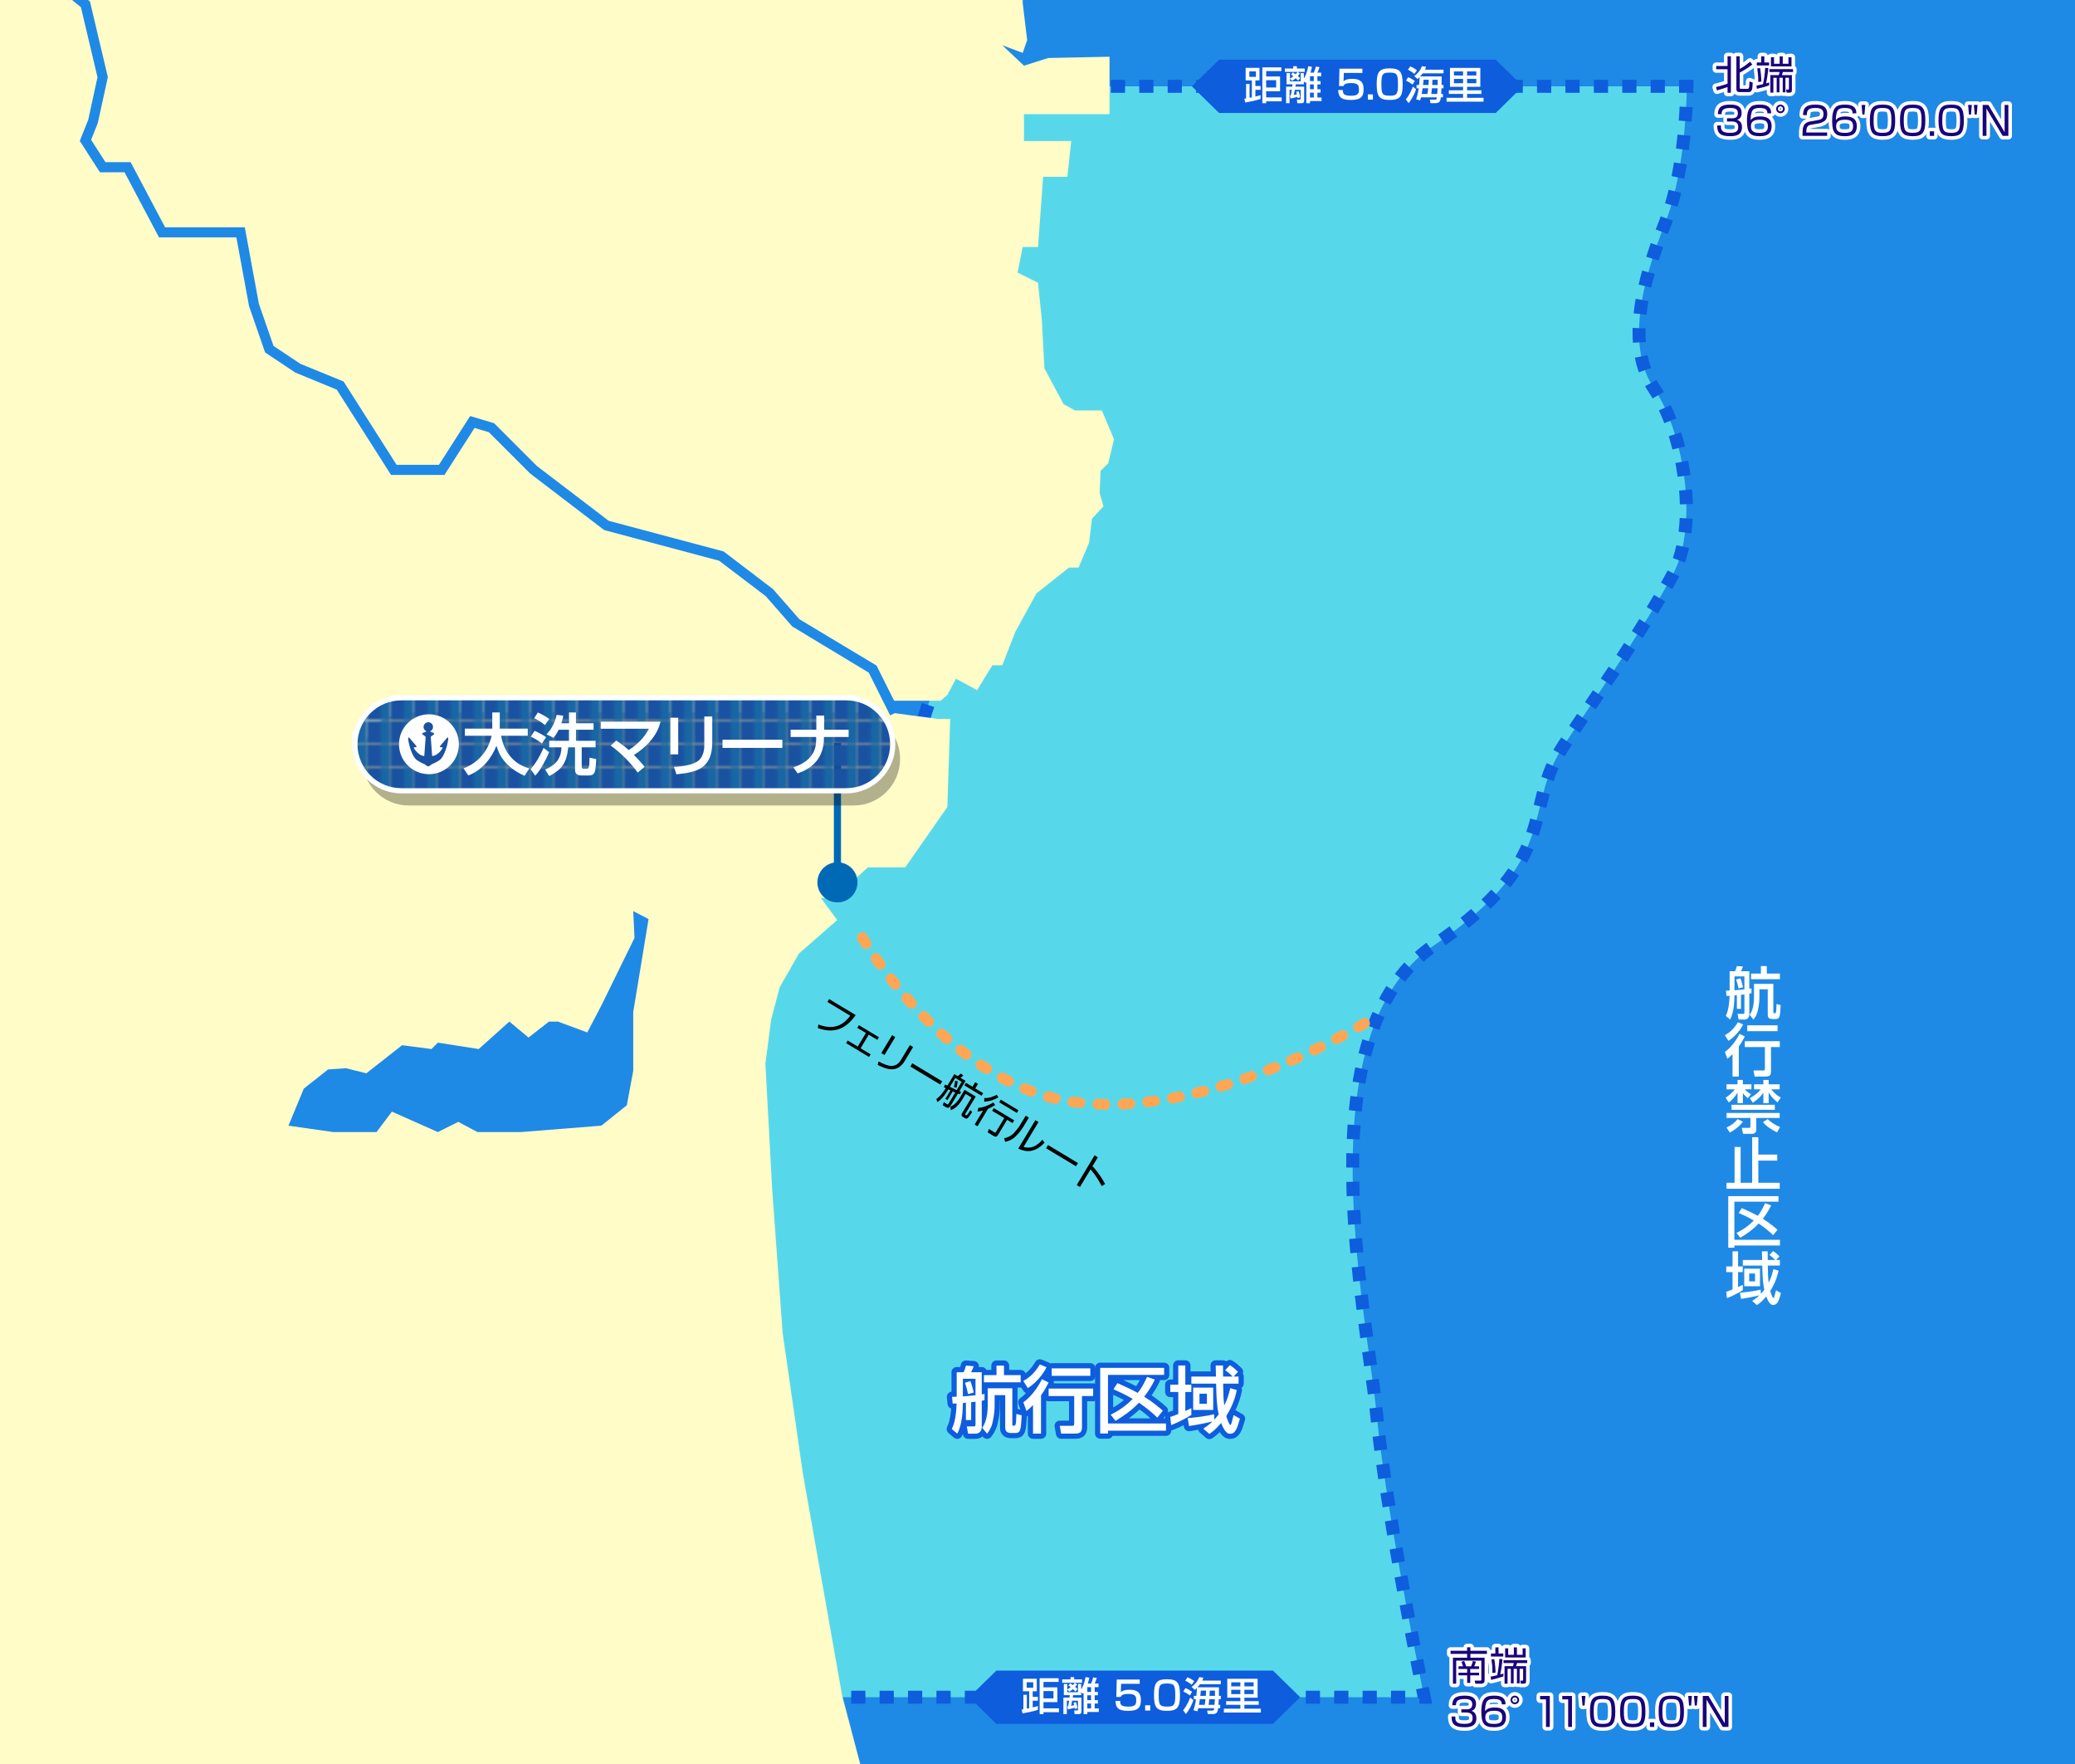 <?xml version="1.0" encoding="UTF-8"?>
<svg xmlns="http://www.w3.org/2000/svg" width="800" height="680" version="1.1" xmlns:xlink="http://www.w3.org/1999/xlink" viewBox="0 0 800 680">
  <!-- Generator: Adobe Illustrator 29.8.1, SVG Export Plug-In . SVG Version: 2.1.1 Build 2)  -->
  <defs>
    <style>
      .st0 {
        fill: #0d5ddd;
      }

      .st1 {
        fill: #fff;
      }

      .st2 {
        fill: #1966a4;
      }

      .st3, .st4, .st5, .st6, .st7, .st8 {
        fill: none;
      }

      .st9 {
        isolation: isolate;
      }

      .st10 {
        fill: #1f89e6;
        stroke: #0d5ddd;
        stroke-dasharray: 5.477;
        stroke-width: 5px;
      }

      .st4 {
        stroke-width: 2px;
      }

      .st4, .st5, .st6 {
        stroke-linejoin: round;
      }

      .st4, .st6 {
        stroke: #fff;
      }

      .st5 {
        stroke: #0d5ddd;
        stroke-width: 4px;
      }

      .st11 {
        fill: url(#_新規パターンスウォッチ_1);
      }

      .st6 {
        stroke-width: 2.755px;
      }

      .st12 {
        fill: #57d8ea;
      }

      .st13 {
        fill: #19037a;
      }

      .st7 {
        stroke: #ffa655;
        stroke-dasharray: 2.755 6.888;
        stroke-linecap: round;
        stroke-miterlimit: 10;
        stroke-width: 4.133px;
      }

      .st14 {
        fill: #0069b5;
      }

      .st15 {
        fill: #1a52a2;
      }

      .st16 {
        mix-blend-mode: multiply;
        opacity: .3;
      }

      .st8 {
        stroke: #0069b5;
        stroke-width: 2.741px;
      }

      .st17 {
        fill: #fffcc8;
      }

      .st18 {
        clip-path: url(#clippath);
      }
    </style>
    <clipPath id="clippath">
      <rect class="st3" width="800" height="680"/>
    </clipPath>
    <pattern id="_新規パターンスウォッチ_1" data-name="新規パターンスウォッチ 1" x="0" y="0" width="8.528" height="8.528" patternTransform="translate(150.902 233.253)" patternUnits="userSpaceOnUse" viewBox="0 0 8.528 8.528">
      <g>
        <rect class="st3" width="8.528" height="8.528"/>
        <rect class="st15" x="0" width="8.528" height="8.528"/>
        <rect class="st2" x="4.768" width="3.76" height="8.528"/>
      </g>
    </pattern>
  </defs>
  <g class="st9">
    <g id="map">
      <g class="st18">
        <rect class="st12" x="-121.371" y="-3.826" width="883.316" height="695.899"/>
        <path class="st10" d="M919.09-56.902l-255.459-6.401-2.276,15.593H-165.763v772.388h726.96l51.796,39.786,308.882,2.784,7.491-529.388-10.275-294.761ZM269.806,286.485l80.904,6.997,9.913-30.321-35.714-229.884h325.465c-.231,11.083-1.542,35.312-8.319,52.515-9.049,22.97-15.314,47.753-4.176,64.249,11.137,16.496,17.402,52.315,6.961,71.645-10.441,19.33-25.059,40.411-41.764,65.37-16.706,24.959-.043,43.343-50.139,77.308-50.096,33.964-26.321,139.071-22.199,180.836,3.464,35.089,14.825,91.814,18.369,109.053h-279.299v-367.769Z"/>
        <g>
          <path class="st17" d="M344.941,274.915h0s-1.743.871-1.743.871l-8.237-16.477-29.517-17.819-10.209-11.667-17.998-13.678-44.31-11.817-28.564-21.82-15.899-15.899-5.506-1.651-11.597,18.121h-20.599l-20.918-32.873-16.016-6.594-11.621-7.747-6.199-17.89-4.875-26.467h-29.829l-13.292-25.108h-9.491l-7.765-12.078,3.267-8.167,3.564-16.394L31.195,2.778l-15.396-12.583L2.866-29.586l3.549-33.718h-228.248v835.208H359.341l-22.154-70.893-12.554-47.631-15.139-85.662-7.754-53.908-4.061-55.754-2.585-48,2.215-16.985,3.323-12.554,7.385-12.923,14.769-12.923-6.277-8.492h3.323v-2.954l2.215-4.431,4.431,2.954,8.123-7.385h14.4l16.246-23.262,1.108-33.97h-4.8l-16.616-2.215ZM244.14,390.116v22.646l-2.462,13.292-9.846,7.877-31.016,2.462h-16.739l-7.385-3.938-7.877,3.938-17.723-7.877-5.908,7.877h-16.739l-17.231-2.462,5.908-14.277,9.354-7.385,6.892-.492,7.877,1.969,13.785-10.831,11.323,1.477,2.461-2.462,15.754,2.462,11.816-10.585,7.385,6.154,7.877-6.154h3.446l11.323,4.185,5.415-10.339,12.8-26.093-.492-10.339,5.908,3.077-5.908,35.816Z"/>
          <polygon class="st17" points="427.28 178.545 429.496 169.314 424.819 158.237 414.48 158.237 410.049 155.776 402.665 141.991 401.68 123.283 400.203 109.006 392.326 105.068 394.295 95.221 400.203 95.221 402.172 68.144 411.526 68.144 413.003 54.359 394.788 54.359 394.788 44.021 427.773 44.021 427.773 21.867 404.142 22.359 394.788 25.313 386.418 17.436 394.295 20.39 396.018 15.467 394.295 1.19 394.295 -24.41 397.742 -63.303 10.334 -63.303 6.887 -30.558 18.894 -12.194 34.682 .586 41.583 29.725 37.702 47.452 35.121 53.904 40.649 62.503 50.358 62.503 63.65 87.611 94.377 87.611 99.813 117.122 105.456 133.348 115.826 140.261 132.466 147.068 152.901 179.181 169.227 179.181 181.26 160.379 190.524 163.159 207.026 179.66 234.677 200.762 278.983 212.577 298.038 227.108 308.175 238.693 337.938 256.552 344.72 270.115 348.264 270.115 362.664 270.115 365.249 267.9 368.572 261.623 376.695 266.054 382.603 256.454 386.418 256.454 391.465 243.53 399.588 228.761 412.142 218.792 415.834 218.792 419.896 209.192 421.003 199.961 425.434 195.161 423.957 189.991 424.326 181.499 427.28 178.545"/>
        </g>
        <g>
          <g>
            <path class="st5" d="M372.405,540.734c-.168.028-.979.112-1.176.112-.056,2.8-.168,8.147-2.156,11.815l-2.1-1.792c.616-1.399,1.596-3.5,1.848-9.855-.336.028-1.008.056-1.512.056l-.252-2.604c1.204-.028,1.344-.028,1.792-.057v-9.436h2.66c.336-.672.783-1.876.896-2.548l2.996.224c-.224.616-.392,1.12-.98,2.324h4.089v8.568c.252-.028.783-.141,1.063-.196v2.408c-.336.084-.756.168-1.063.224v10.024c0,2.071-1.345,2.659-2.465,2.659h-2.8l-.504-2.8h2.548c.7,0,.812-.027.812-.784v-8.735c-.896.112-1.288.168-1.681.196v6.888h-2.016v-6.692ZM376.101,531.495h-4.872v6.804c1.288-.084,3.304-.252,4.872-.448v-6.355ZM374.141,532.391c.504,1.428.952,2.912,1.26,4.424l-2.184.588c-.364-1.903-.561-2.52-1.177-4.368l2.101-.644ZM380.805,535.163h9.491v13.915c0,.309,0,.505.477.505.364,0,.588,0,.756-.448.224-.645.252-1.736.336-4.088l2.016.531c-.252,6.076-.531,6.832-2.548,6.832h-1.483c-2.269,0-2.296-1.371-2.296-2.38v-12.208h-4.088v4.172c0,1.036-.084,3.248-.812,6.412-.504,2.185-1.484,3.473-2.1,4.256l-1.849-2.268c.7-1.12,2.101-3.388,2.101-8.736v-6.495ZM384.193,526.427h2.884v3.668h6.44v2.771h-14.168v-2.771h4.844v-3.668Z"/>
            <path class="st5" d="M403.484,527.043c-1.036,2.184-3.639,5.823-7.223,8.063l-1.736-2.771c1.68-.952,4.032-2.437,6.384-6.356l2.576,1.064ZM404.297,532.95c-.561,1.093-1.429,2.801-2.94,4.929v14.756h-3.08v-11.004c-1.092,1.147-1.764,1.68-2.52,2.296l-1.232-3.36c4.088-2.912,6.468-7.504,7.196-8.903l2.576,1.287ZM421.46,535.274v2.884h-4.312v11.984c0,2.24-1.036,2.492-2.996,2.492h-5.04l-.532-2.996h4.677c.615,0,.896-.084.896-.756v-10.725h-9.855v-2.884h17.163ZM420.368,527.49v2.885h-14.896v-2.885h14.896Z"/>
            <path class="st5" d="M424.177,527.295h24.64v2.716h-21.644v18.731h22.371v2.772h-22.371v1.092h-2.996v-25.312ZM428.208,545.354c2.072-1.036,5.433-2.884,8.484-6.104-2.94-1.708-5.404-2.828-7.392-3.696l1.512-2.38c2.268,1.008,5.292,2.352,7.84,3.78.812-1.036,1.988-2.633,3.612-6.188l2.968,1.064c-.616,1.288-1.876,3.724-4.088,6.579,3.556,2.213,5.768,4.173,7.195,5.404l-2.155,2.66c-1.316-1.26-3.136-3.052-7.057-5.74-3.163,3.276-6.355,5.376-9.044,6.973l-1.876-2.353Z"/>
            <path class="st5" d="M451.168,546.194c.589-.168,1.177-.308,3.108-1.12v-8.483h-3.08v-2.8h3.08v-7.42h2.716v7.42h2.324v2.8h-2.324v7.336c1.372-.645,1.513-.7,2.324-1.12v2.66c-1.568.952-5.068,2.884-7.784,3.892l-.364-3.164ZM468.192,547.23c.392-.42.84-.924,1.68-2.016-.784-3.416-.84-5.992-1.008-11.844h-9.548v-2.717h9.492c-.028-1.428-.084-3.5-.112-4.283h2.828c0,.308.028,2.8.028,4.283h3.668c-1.4-1.456-2.24-2.044-2.856-2.464l1.792-1.932c.561.364,1.652,1.036,3.136,2.576l-1.651,1.819h1.876v2.717h-5.937c.057,3.92.057,5.516.42,8.399,1.345-2.576,1.904-4.844,2.296-6.664l2.549.756c-.925,4.509-2.688,7.812-4.061,9.969.168.728,1.12,3.472,1.568,3.472.224,0,.336-.42.42-.645.14-.392.672-2.491.84-3.164l2.436,1.4c-1.035,3.556-1.68,5.796-3.779,5.796-.616,0-1.876,0-3.473-4.144-1.987,2.436-3.5,3.5-4.535,4.228l-2.353-2.044c1.008-.672,2.072-1.344,3.557-2.771-1.652.447-6.16,1.344-9.045,1.764l-.504-3.024c4.116-.42,6.748-.756,10.164-1.512l.112,2.044ZM467.744,534.91v8.597h-7.728v-8.597h7.728ZM462.452,537.263v3.864h2.856v-3.864h-2.856Z"/>
          </g>
          <g>
            <path class="st1" d="M372.405,540.734c-.168.028-.979.112-1.176.112-.056,2.8-.168,8.147-2.156,11.815l-2.1-1.792c.616-1.399,1.596-3.5,1.848-9.855-.336.028-1.008.056-1.512.056l-.252-2.604c1.204-.028,1.344-.028,1.792-.057v-9.436h2.66c.336-.672.783-1.876.896-2.548l2.996.224c-.224.616-.392,1.12-.98,2.324h4.089v8.568c.252-.028.783-.141,1.063-.196v2.408c-.336.084-.756.168-1.063.224v10.024c0,2.071-1.345,2.659-2.465,2.659h-2.8l-.504-2.8h2.548c.7,0,.812-.027.812-.784v-8.735c-.896.112-1.288.168-1.681.196v6.888h-2.016v-6.692ZM376.101,531.495h-4.872v6.804c1.288-.084,3.304-.252,4.872-.448v-6.355ZM374.141,532.391c.504,1.428.952,2.912,1.26,4.424l-2.184.588c-.364-1.903-.561-2.52-1.177-4.368l2.101-.644ZM380.805,535.163h9.491v13.915c0,.309,0,.505.477.505.364,0,.588,0,.756-.448.224-.645.252-1.736.336-4.088l2.016.531c-.252,6.076-.531,6.832-2.548,6.832h-1.483c-2.269,0-2.296-1.371-2.296-2.38v-12.208h-4.088v4.172c0,1.036-.084,3.248-.812,6.412-.504,2.185-1.484,3.473-2.1,4.256l-1.849-2.268c.7-1.12,2.101-3.388,2.101-8.736v-6.495ZM384.193,526.427h2.884v3.668h6.44v2.771h-14.168v-2.771h4.844v-3.668Z"/>
            <path class="st1" d="M403.484,527.043c-1.036,2.184-3.639,5.823-7.223,8.063l-1.736-2.771c1.68-.952,4.032-2.437,6.384-6.356l2.576,1.064ZM404.297,532.95c-.561,1.093-1.429,2.801-2.94,4.929v14.756h-3.08v-11.004c-1.092,1.147-1.764,1.68-2.52,2.296l-1.232-3.36c4.088-2.912,6.468-7.504,7.196-8.903l2.576,1.287ZM421.46,535.274v2.884h-4.312v11.984c0,2.24-1.036,2.492-2.996,2.492h-5.04l-.532-2.996h4.677c.615,0,.896-.084.896-.756v-10.725h-9.855v-2.884h17.163ZM420.368,527.49v2.885h-14.896v-2.885h14.896Z"/>
            <path class="st1" d="M424.177,527.295h24.64v2.716h-21.644v18.731h22.371v2.772h-22.371v1.092h-2.996v-25.312ZM428.208,545.354c2.072-1.036,5.433-2.884,8.484-6.104-2.94-1.708-5.404-2.828-7.392-3.696l1.512-2.38c2.268,1.008,5.292,2.352,7.84,3.78.812-1.036,1.988-2.633,3.612-6.188l2.968,1.064c-.616,1.288-1.876,3.724-4.088,6.579,3.556,2.213,5.768,4.173,7.195,5.404l-2.155,2.66c-1.316-1.26-3.136-3.052-7.057-5.74-3.163,3.276-6.355,5.376-9.044,6.973l-1.876-2.353Z"/>
            <path class="st1" d="M451.168,546.194c.589-.168,1.177-.308,3.108-1.12v-8.483h-3.08v-2.8h3.08v-7.42h2.716v7.42h2.324v2.8h-2.324v7.336c1.372-.645,1.513-.7,2.324-1.12v2.66c-1.568.952-5.068,2.884-7.784,3.892l-.364-3.164ZM468.192,547.23c.392-.42.84-.924,1.68-2.016-.784-3.416-.84-5.992-1.008-11.844h-9.548v-2.717h9.492c-.028-1.428-.084-3.5-.112-4.283h2.828c0,.308.028,2.8.028,4.283h3.668c-1.4-1.456-2.24-2.044-2.856-2.464l1.792-1.932c.561.364,1.652,1.036,3.136,2.576l-1.651,1.819h1.876v2.717h-5.937c.057,3.92.057,5.516.42,8.399,1.345-2.576,1.904-4.844,2.296-6.664l2.549.756c-.925,4.509-2.688,7.812-4.061,9.969.168.728,1.12,3.472,1.568,3.472.224,0,.336-.42.42-.645.14-.392.672-2.491.84-3.164l2.436,1.4c-1.035,3.556-1.68,5.796-3.779,5.796-.616,0-1.876,0-3.473-4.144-1.987,2.436-3.5,3.5-4.535,4.228l-2.353-2.044c1.008-.672,2.072-1.344,3.557-2.771-1.652.447-6.16,1.344-9.045,1.764l-.504-3.024c4.116-.42,6.748-.756,10.164-1.512l.112,2.044ZM467.744,534.91v8.597h-7.728v-8.597h7.728ZM462.452,537.263v3.864h2.856v-3.864h-2.856Z"/>
          </g>
        </g>
        <path class="st7" d="M332.469,361.438s31.072,53.598,77.138,62.647c30.705,6.031,74.032-4.749,118.065-30.505"/>
        <g>
          <path d="M329.909,391.309c-2.188,3.016-6.415,8.041-14.59,4.993l.196-1.384c7.271,2.875,10.643-1.287,12.301-3.365l-8.814-5.307.665-1.103,10.242,6.166Z"/>
          <path d="M338.859,399.845l-.609,1.013-3.311-1.993-3.149,5.231,3.882,2.337-.609,1.013-8.854-5.33.609-1.013,3.881,2.337,3.149-5.231-3.323-2.001.609-1.012,7.725,4.65Z"/>
          <path d="M348.853,408.921c-3.095,5.14-7.385,3.07-10.456,1.593l.329-1.34c3.354,1.771,6.473,2.995,8.638-.601l3.431-5.699,1.247.75-3.188,5.297ZM341,406.687l-1.221-.734,4.158-6.906,1.22.734-4.157,6.906Z"/>
          <path d="M363.257,416.833l-.75,1.246-11.527-6.94.75-1.246,11.527,6.94Z"/>
          <path d="M365.296,424.073l-.805-.484,1.962-3.258c-.139-.065-.322-.14-.812-.383-.823,1.308-2.336,3.705-4.229,4.882l-.419-1.154c1.156-.807,2.052-1.735,3.659-4.199-.354-.178-.478-.234-.759-.386l.483-1.036c.215.112.366.185.882.443l2.673-4.44,1.285.773c.237-.158.896-.664,1.212-.986l1.008.766c-.364.312-.754.607-1.142.869l1.974,1.188-2.399,3.985c.329.128.368.151.685.271l-.547.909c-.462-.172-.509-.183-.692-.258l-2.868,4.765c-.352.584-.906.975-1.724.482l-1.272-.766.438-1.168,1.186.732c.26.156.39.234.632-.168l2.595-4.31c-.429-.17-.717-.308-.987-.418l-2.017,3.349ZM366.227,418.974c.884.443,1.623.8,2.628,1.246l1.914-3.181-2.479-1.492-2.062,3.427ZM376.184,422.705l-4.024,6.686c-.148.247-.109.27.241.48.194.118.354,0,.411-.035.207-.14.611-.781,1.302-1.869l.695.666c-.328.545-1.375,2.196-1.817,2.461-.349.197-.754.077-1.078-.119l-.571-.343c-.96-.578-.622-1.171-.403-1.534l3.634-6.036-2.285-1.375-1.242,2.064c-1.923,3.193-3.633,3.861-4.467,4.19l-.199-1.287c.705-.318,2.132-.927,3.727-3.575l1.781-2.96,4.297,2.587ZM369.218,416.796c-.048.608-.191,1.67-.432,2.481l-.995-.228c.256-.925.343-1.421.448-2.418l.979.165ZM377.049,417.831l-1.048,1.74,3.037,1.829-.594.986-6.62-3.985.594-.986,2.519,1.516,1.048-1.74,1.064.641Z"/>
          <path d="M377.174,427.068c2.264-.177,4.226-1.117,5.838-2.092l.641,1.022c-1.35.832-2.152,1.197-2.735,1.43l-4.048,6.724-1.104-.664,3.259-5.413c-.96.271-1.619.369-2.155.436l.305-1.443ZM379.501,423.287c2.142.086,3.932-.799,4.776-1.264l.664.984c-1.357.845-3.465,1.611-5.493,1.662l.053-1.382ZM390.376,432.928l-2.09-1.258-3.493,5.803c-.445.74-.875.923-1.796.369l-2.233-1.344.517-1.298,2.087,1.292c.273.164.421.182.608-.129l3.22-5.348-4.673-2.813.633-1.052,7.854,4.728-.633,1.051ZM392.041,429.015l-6.801-4.095.609-1.013,6.802,4.095-.61,1.013Z"/>
          <path d="M394.568,434.32c-.859,1.428-2.153,3.019-3.415,4.117-1.437,1.239-2.943,1.57-3.655,1.725l-.334-1.386c.857-.191,2.279-.555,3.666-1.948.619-.618,1.815-2.074,2.417-3.073l2.204-3.661,1.22.734-2.103,3.492ZM394.616,442.113c2.74.853,5.003-.172,7.285-2.759l.826,1.098c-4.459,4.938-8.606,3.043-10.146,2.311l6.596-10.956,1.207.727-5.768,9.58Z"/>
          <path d="M415.592,448.338l-.75,1.246-11.527-6.939.75-1.246,11.527,6.939Z"/>
          <path d="M423.264,446.113l-2.071,3.439c2.429,2.576,3.844,4.985,4.878,6.881l-1.319.78c-1.51-2.838-2.434-4.242-4.285-6.453l-4.095,6.802-1.247-.751,6.893-11.449,1.247.751Z"/>
        </g>
        <polygon class="st0" points="576.646 23.005 470.008 23.005 459.516 33.278 470.008 43.551 576.646 43.551 587.139 33.278 576.646 23.005"/>
        <g>
          <path class="st1" d="M481.75,37.704c.228-.046.439-.076.895-.182v-6.53h-2.395v-4.833h5.334v4.833h-1.576v2.151h2v1.485h-2v2.591c1.258-.318,1.53-.394,2-.531v1.455c-1.772.591-4.409,1.137-5.924,1.379l-.334-1.485c.091-.015.561-.076.667-.091v-5.591h1.333v5.349ZM481.675,27.521v2.106h2.545v-2.106h-2.545ZM494.009,25.96v1.424h-5.85v2.091h5.364v5.697h-5.364v2.379h5.971v1.5h-5.971v.728h-1.47v-13.819h7.319ZM488.159,30.916v2.818h3.864v-2.818h-3.864Z"/>
          <path class="st1" d="M497.337,30.279c.636-.349,1.03-.651,1.333-.894-.5-.394-.621-.47-.895-.667l.697-.818c.47.318.712.485,1.03.712.364-.364.485-.515.773-.909h-4.895v-1.303h3.228v-.879h1.394v.879h3.046v1.303h-2.758l.863.621c-.242.364-.47.652-.757.97.303.258.515.439.894.818l-.818.985c-.212-.243-.349-.409-.924-.939-.667.561-1.106.803-1.439,1l-.772-.864v1.061h4.136v-3.182h1.228v2.106c.455-.712,1.242-2.212,1.667-4.758l1.439.228c-.076.47-.137.985-.546,2.258h1.258c.349-.803.561-1.439.833-2.379l1.395.257c-.121.349-.591,1.606-.834,2.122h1.47v1.378h-1.47v1.864h1.228v1.288h-1.228v1.864h1.228v1.303h-1.228v1.894h1.592v1.364h-4.439v.818h-1.425v-8.228c-.091.151-.137.212-.318.439l-.621-.652v1.152h-3.106c-.015.136-.121.772-.151.924h3.364v5.364c0,.939-.606,1-.955,1h-1.682l-.167-1.379h1.106c.318,0,.363-.151.363-.318v-3.455h-2.242c-.106.606-.197,1.106-.409,1.97.242-.045.788-.151,1.182-.227-.061-.288-.105-.424-.242-.97l.955-.212c.303.864.47,1.773.53,2.364l-.985.243c-.03-.228-.03-.303-.061-.47-1.712.47-1.909.515-2.621.667l-.242-1.182c.105-.015.196-.03.317-.045.167-.697.288-1.424.395-2.137h-.879v5.152h-1.318v-6.364h2.363c.061-.439.092-.712.106-.924h-2.303v-4.318h1.318v2.106ZM505.064,29.385v1.864h1.454v-1.864h-1.454ZM505.064,32.537v1.864h1.454v-1.864h-1.454ZM505.064,35.703v1.894h1.454v-1.894h-1.454Z"/>
          <path class="st1" d="M525.264,26.476v1.637h-7.166l-.106,3.212c.379-.318,1.106-.924,3.379-.924,2.394,0,4.363.652,4.363,3.97,0,2.818-1,4.167-4.909,4.167-3.454,0-4.833-.924-4.894-3.833h1.803c.016,1.122.016,2.197,3.03,2.197,2.304,0,3.167-.439,3.167-2.288,0-1.409-.091-2.606-2.924-2.606-2.455,0-2.849.636-3.062,1.167h-1.682l.151-6.697h8.849Z"/>
          <path class="st1" d="M529.323,36.385v2.03h-1.954v-2.03h1.954Z"/>
          <path class="st1" d="M540.79,32.612c0,4.364-.863,5.924-5,5.924-4.061,0-5.016-1.409-5.016-6.091,0-4.652.939-6.091,5.016-6.091,4.137,0,5,1.485,5,6.258ZM532.593,32.476c0,3.773.349,4.424,3.304,4.424,2.727,0,3.075-.788,3.075-4.364,0-3.97-.409-4.546-3.197-4.546-2.817,0-3.182.667-3.182,4.485Z"/>
          <path class="st1" d="M545.959,34.385c-.651,2.182-1.925,4.151-2.864,5.379l-1.091-1.455c1.637-1.97,2.516-4.349,2.712-4.894l1.243.97ZM542.898,29.764c.954.379,1.742.833,2.575,1.439l-.894,1.394c-.864-.667-1.379-.985-2.5-1.53l.818-1.303ZM543.685,25.612c.53.182,1.925.848,2.592,1.5l-.97,1.364c-.804-.682-1.879-1.303-2.485-1.606l.863-1.257ZM547.11,32.764c.106-1.045.167-1.955.212-3.076-.197.212-.318.349-.772.773l-1.288-1.137c1.394-1.061,2.333-2.151,2.939-3.803l1.606.243c-.106.333-.182.606-.425,1.106h7.152v1.394h-8.016c-.167.228-.379.515-.985,1.197h8.304c-.016.348-.03,2.061-.046,3.303h.743v1.273h-.773c-.015.318-.045,1.03-.136,2.182h.682v1.303h-.818c-.121,1.106-.242,2.243-2,2.243h-1.97l-.258-1.333h1.97c.637,0,.682-.379.743-.909h-6.137c-.061.333-.137.576-.318,1.182l-1.546-.409c.228-.652.667-1.939,1-4.258h-.833v-1.273h.97ZM550.322,36.218c.182-.97.258-1.682.304-2.182h-2.152c-.121.833-.151,1.136-.349,2.182h2.197ZM550.747,32.764c.061-.924.091-1.591.121-2.015h-2.03c-.061.712-.106,1.288-.197,2.015h2.106ZM554.11,36.218c.091-1.182.137-2.03.137-2.182h-2.167c-.106,1.212-.212,1.849-.258,2.182h2.288ZM554.292,32.764c.016-.955,0-1.424-.03-2.015h-1.984c-.016.576-.061,1.424-.106,2.015h2.121Z"/>
          <path class="st1" d="M571.136,36.203h-5.515v1.5h6.349v1.485h-14.259v-1.485h6.364v-1.5h-5.485v-1.394h5.485v-1.349h-5.046v-7.288h11.697v7.288h-5.105v1.349h5.515v1.394ZM560.559,27.537v1.561h3.516v-1.561h-3.516ZM560.559,30.416v1.667h3.516v-1.667h-3.516ZM565.621,27.537v1.561h3.561v-1.561h-3.561ZM565.621,30.416v1.667h3.561v-1.667h-3.561Z"/>
        </g>
        <polygon class="st0" points="490.785 643.981 384.147 643.981 373.654 654.254 384.147 664.527 490.785 664.527 501.277 654.254 490.785 643.981"/>
        <g>
          <path class="st1" d="M395.889,658.679c.228-.046.439-.076.895-.182v-6.531h-2.395v-4.833h5.334v4.833h-1.576v2.152h2v1.484h-2v2.591c1.258-.318,1.53-.394,2-.53v1.455c-1.772.591-4.409,1.136-5.924,1.379l-.334-1.485c.091-.015.561-.075.667-.091v-5.591h1.333v5.349ZM395.814,648.496v2.106h2.545v-2.106h-2.545ZM408.147,646.936v1.425h-5.85v2.091h5.364v5.697h-5.364v2.379h5.971v1.5h-5.971v.727h-1.469v-13.818h7.319ZM402.298,651.891v2.818h3.864v-2.818h-3.864Z"/>
          <path class="st1" d="M411.475,651.254c.636-.349,1.03-.651,1.333-.894-.5-.395-.621-.47-.895-.667l.697-.818c.47.318.712.485,1.03.712.364-.363.485-.515.773-.909h-4.895v-1.303h3.228v-.879h1.394v.879h3.046v1.303h-2.758l.863.622c-.242.363-.47.651-.757.97.303.257.515.439.894.817l-.818.985c-.212-.242-.349-.409-.924-.939-.667.561-1.106.803-1.439,1l-.772-.863v1.061h4.136v-3.183h1.228v2.106c.455-.712,1.242-2.212,1.667-4.758l1.439.228c-.076.47-.137.984-.546,2.258h1.258c.349-.804.561-1.439.833-2.379l1.395.258c-.121.348-.591,1.605-.834,2.121h1.47v1.379h-1.47v1.863h1.228v1.288h-1.228v1.863h1.228v1.304h-1.228v1.894h1.592v1.364h-4.439v.817h-1.425v-8.228c-.091.152-.137.213-.318.439l-.621-.651v1.151h-3.106c-.015.137-.121.773-.151.925h3.364v5.363c0,.939-.606,1-.955,1h-1.682l-.167-1.379h1.106c.318,0,.363-.151.363-.317v-3.455h-2.242c-.106.606-.197,1.106-.409,1.97.242-.045.788-.151,1.182-.228-.061-.287-.105-.424-.242-.97l.955-.212c.303.864.47,1.772.53,2.364l-.985.242c-.03-.228-.03-.303-.061-.47-1.712.47-1.909.515-2.621.667l-.242-1.183c.105-.015.196-.03.317-.045.167-.697.288-1.425.395-2.137h-.879v5.151h-1.318v-6.363h2.363c.061-.439.092-.712.106-.925h-2.303v-4.318h1.318v2.106ZM419.203,650.36v1.863h1.454v-1.863h-1.454ZM419.203,653.512v1.863h1.454v-1.863h-1.454ZM419.203,656.679v1.894h1.454v-1.894h-1.454Z"/>
          <path class="st1" d="M439.402,647.451v1.636h-7.166l-.106,3.213c.379-.318,1.106-.925,3.379-.925,2.394,0,4.363.651,4.363,3.97,0,2.818-1,4.167-4.909,4.167-3.454,0-4.833-.924-4.894-3.833h1.803c.016,1.121.016,2.196,3.03,2.196,2.304,0,3.167-.439,3.167-2.287,0-1.409-.091-2.606-2.924-2.606-2.455,0-2.849.637-3.062,1.167h-1.682l.151-6.697h8.849Z"/>
          <path class="st1" d="M443.462,657.36v2.03h-1.954v-2.03h1.954Z"/>
          <path class="st1" d="M454.929,653.588c0,4.363-.863,5.924-5,5.924-4.061,0-5.016-1.409-5.016-6.091,0-4.651.939-6.091,5.016-6.091,4.137,0,5,1.484,5,6.258ZM446.731,653.451c0,3.772.349,4.424,3.304,4.424,2.727,0,3.075-.787,3.075-4.363,0-3.97-.409-4.546-3.197-4.546-2.817,0-3.182.667-3.182,4.485Z"/>
          <path class="st1" d="M460.098,655.36c-.651,2.182-1.925,4.151-2.864,5.379l-1.091-1.455c1.637-1.97,2.516-4.349,2.712-4.894l1.243.97ZM457.037,650.739c.954.378,1.742.833,2.575,1.439l-.894,1.394c-.864-.667-1.379-.985-2.5-1.53l.818-1.303ZM457.824,646.587c.53.182,1.925.849,2.592,1.5l-.97,1.364c-.804-.682-1.879-1.304-2.485-1.606l.863-1.258ZM461.249,653.739c.106-1.046.167-1.955.212-3.076-.197.212-.318.349-.772.772l-1.288-1.136c1.394-1.061,2.333-2.152,2.939-3.804l1.606.242c-.106.334-.182.606-.425,1.106h7.152v1.395h-8.016c-.167.227-.379.515-.985,1.196h8.304c-.016.349-.03,2.061-.046,3.304h.743v1.272h-.773c-.015.318-.045,1.03-.136,2.182h.682v1.304h-.818c-.121,1.105-.242,2.242-2,2.242h-1.97l-.258-1.333h1.97c.637,0,.682-.379.743-.909h-6.137c-.061.333-.137.575-.318,1.182l-1.546-.409c.228-.651.667-1.939,1-4.258h-.833v-1.272h.97ZM464.461,657.193c.182-.97.258-1.682.304-2.182h-2.152c-.121.833-.151,1.137-.349,2.182h2.197ZM464.886,653.739c.061-.925.091-1.591.121-2.016h-2.03c-.061.712-.106,1.288-.197,2.016h2.106ZM468.249,657.193c.091-1.182.137-2.03.137-2.182h-2.167c-.106,1.212-.212,1.849-.258,2.182h2.288ZM468.431,653.739c.016-.955,0-1.425-.03-2.016h-1.984c-.016.576-.061,1.425-.106,2.016h2.121Z"/>
          <path class="st1" d="M485.274,657.179h-5.515v1.5h6.349v1.484h-14.259v-1.484h6.364v-1.5h-5.485v-1.395h5.485v-1.349h-5.046v-7.288h11.697v7.288h-5.105v1.349h5.515v1.395ZM474.698,648.512v1.561h3.516v-1.561h-3.516ZM474.698,651.391v1.666h3.516v-1.666h-3.516ZM479.76,648.512v1.561h3.561v-1.561h-3.561ZM479.76,651.391v1.666h3.561v-1.666h-3.561Z"/>
        </g>
        <g>
          <path class="st1" d="M669.639,383.65c-.132.022-.771.088-.925.088-.044,2.201-.132,6.403-1.693,9.286l-1.65-1.408c.483-1.101,1.254-2.75,1.452-7.745-.265.022-.792.044-1.188.044l-.198-2.046c.946-.022,1.057-.022,1.408-.044v-7.415h2.091c.264-.528.616-1.474.704-2.002l2.354.176c-.177.484-.309.88-.771,1.826h3.213v6.733c.197-.022.615-.11.836-.154v1.893c-.265.066-.595.132-.836.176v7.877c0,1.628-1.057,2.09-1.937,2.09h-2.2l-.396-2.201h2.002c.551,0,.639-.022.639-.616v-6.865c-.704.088-1.013.132-1.32.154v5.413h-1.584v-5.259ZM672.543,376.389h-3.829v5.347c1.013-.066,2.597-.198,3.829-.352v-4.995ZM671.003,377.093c.396,1.123.748,2.289.99,3.477l-1.717.462c-.286-1.497-.439-1.98-.924-3.433l1.65-.506ZM676.239,379.272h7.459v10.936c0,.242,0,.396.374.396.286,0,.462,0,.595-.352.176-.506.197-1.364.264-3.212l1.584.418c-.198,4.774-.418,5.369-2.002,5.369h-1.166c-1.782,0-1.805-1.078-1.805-1.87v-9.594h-3.212v3.279c0,.814-.066,2.552-.639,5.039-.396,1.716-1.166,2.729-1.65,3.345l-1.452-1.782c.551-.88,1.65-2.663,1.65-6.865v-5.104ZM678.901,372.407h2.267v2.882h5.061v2.178h-11.133v-2.178h3.806v-2.882Z"/>
          <path class="st1" d="M672.059,394.891c-.813,1.716-2.86,4.577-5.677,6.337l-1.364-2.178c1.32-.748,3.169-1.914,5.017-4.995l2.024.836ZM672.697,399.534c-.44.858-1.123,2.2-2.311,3.873v11.596h-2.421v-8.647c-.857.902-1.386,1.32-1.979,1.804l-.969-2.64c3.213-2.289,5.083-5.897,5.655-6.997l2.024,1.012ZM686.184,401.36v2.266h-3.389v9.417c0,1.76-.813,1.958-2.354,1.958h-3.961l-.418-2.354h3.675c.483,0,.704-.066.704-.594v-8.427h-7.745v-2.266h13.487ZM685.327,395.243v2.267h-11.706v-2.267h11.706Z"/>
          <path class="st1" d="M665.304,423.184c2.223-1.54,3.301-2.926,3.564-3.256h-3.212v-1.936h4.246v-1.694h2.047v1.694h3.3v1.936h-2.552c1.056,1.1,1.738,1.496,2.42,1.87l-1.276,1.541c-.396-.33-1.056-.858-1.892-1.937v3.851h-2.047v-4.048c-.968,1.496-2.024,2.772-3.345,3.806l-1.254-1.826ZM686.141,429.037v1.914h-9.021v4.643c0,.968-.748,1.474-1.562,1.474h-3.543l-.484-2.289h2.816c.198,0,.507-.044.507-.462v-3.367h-9.197v-1.914h20.484ZM671.971,432.381c-1.65,2.289-4.005,3.631-5.061,4.225l-1.254-1.958c1.892-.858,3.234-1.937,4.246-3.234l2.068.968ZM684.27,425.869v1.958h-16.7v-1.958h16.7ZM674.611,423.316c.836-.462,2.641-1.408,4.246-3.389h-2.596v-1.936h3.586v-1.694h2.047v1.694h4.246v1.936h-3.234c1.54,1.958,2.795,2.663,3.675,3.168l-1.276,1.87c-1.849-1.452-2.816-2.86-3.41-3.828v4.114h-2.047v-4.048c-.33.572-1.496,2.2-4.07,3.873l-1.166-1.76ZM685.129,436.518c-3.719-1.87-4.863-3.256-5.457-3.96l1.849-1.144c.792.858,2.772,2.244,4.752,3.036l-1.144,2.068Z"/>
          <path class="st1" d="M677.912,438.385v6.689h7.282v2.333h-7.282v8.537h8.251v2.31h-20.529v-2.31h3.124v-13.796h2.333v13.796h4.444v-17.559h2.377Z"/>
          <path class="st1" d="M666.316,461.089h19.362v2.134h-17.009v14.719h17.581v2.179h-17.581v.858h-2.354v-19.891ZM669.484,475.28c1.628-.813,4.269-2.266,6.667-4.796-2.311-1.342-4.247-2.223-5.809-2.905l1.188-1.87c1.782.792,4.159,1.848,6.161,2.971.639-.814,1.562-2.068,2.839-4.863l2.332.836c-.484,1.012-1.475,2.926-3.213,5.171,2.795,1.738,4.533,3.278,5.655,4.247l-1.694,2.089c-1.034-.99-2.464-2.397-5.545-4.51-2.486,2.574-4.994,4.225-7.106,5.479l-1.475-1.849Z"/>
          <path class="st1" d="M665.523,497.94c.463-.132.925-.242,2.442-.88v-6.667h-2.42v-2.2h2.42v-5.831h2.135v5.831h1.826v2.2h-1.826v5.765c1.078-.506,1.188-.55,1.826-.88v2.09c-1.232.748-3.982,2.267-6.117,3.059l-.286-2.486ZM678.901,498.755c.309-.33.66-.727,1.32-1.585-.616-2.684-.66-4.708-.792-9.307h-7.503v-2.135h7.459c-.021-1.122-.065-2.75-.088-3.366h2.223c0,.242.021,2.2.021,3.366h2.883c-1.101-1.144-1.761-1.606-2.244-1.936l1.408-1.519c.439.286,1.298.813,2.464,2.024l-1.298,1.43h1.474v2.135h-4.664c.044,3.08.044,4.334.33,6.601,1.056-2.024,1.496-3.807,1.804-5.236l2.003.594c-.727,3.543-2.112,6.139-3.19,7.833.132.572.88,2.729,1.231,2.729.177,0,.265-.33.33-.506.11-.309.528-1.958.66-2.486l1.914,1.1c-.813,2.795-1.319,4.555-2.97,4.555-.484,0-1.475,0-2.729-3.256-1.562,1.914-2.751,2.75-3.564,3.322l-1.849-1.606c.792-.528,1.628-1.056,2.795-2.178-1.299.352-4.841,1.056-7.107,1.386l-.396-2.376c3.235-.33,5.303-.595,7.987-1.188l.088,1.606ZM678.55,489.073v6.755h-6.073v-6.755h6.073ZM674.391,490.922v3.036h2.245v-3.036h-2.245Z"/>
        </g>
        <g>
          <g>
            <path class="st6" d="M661.586,33.564c1.591-.364,3.728-1.045,4.455-1.303v-5.576h-4.379v-1.228h4.379v-3.772h1.287v14.061h-1.287v-2.197c-.318.121-2.439.864-4.076,1.303l-.379-1.288ZM670.737,21.686v4.879c.455-.243,2.288-1.258,3.985-2.788l.863,1.091c-1.621,1.364-3.863,2.606-4.849,3.106v5.818c0,.348.106.455.546.455h2.333c.562,0,.864,0,.864-2.864l1.272.455c-.137,2.591-.197,3.667-1.667,3.667h-3.349c-.333,0-1.287,0-1.287-1.091v-12.728h1.287Z"/>
            <path class="st6" d="M682.108,32.913c-1.258.455-3.546,1.076-4.743,1.333l-.182-1.243c.454-.091,1.151-.212,2.53-.561.288-1.273.758-4.122.833-6.273l1.197.076c-.091,1.833-.575,4.743-.849,5.894.697-.182.895-.257,1.213-.349v1.122ZM680.229,21.716v2.364h1.833v1.167h-4.758v-1.167h1.697v-2.364h1.228ZM677.865,31.595c.061-2.015-.136-3.636-.363-5.228l1.075-.121c.258,1.303.5,3.803.5,5.212l-1.212.136ZM691.29,26.655v1.106h-3.925c-.105.455-.348,1.091-.394,1.197h3.879v5.849c0,.712-.303.909-.97.909h-1.061l-.212-1.182.788.015c.317,0,.317-.167.317-.349v-4.227h-1.348v5.621h-1.046v-5.621h-1.258v5.621h-1.075v-5.621h-1.273v5.743h-1.166v-6.758h3.242c.182-.591.212-.652.318-1.197h-3.939v-1.106h9.121ZM683.956,22.079v2.5h2.183v-2.864h1.182v2.864h2.197v-2.5h1.182v3.531h-7.925v-3.531h1.182Z"/>
            <path class="st6" d="M663.51,48.368c-.03,1.409-.061,2.833,3.349,2.833,1.895,0,3.304-.228,3.304-2.197,0-.773-.046-2.182-2.561-2.182h-1.788v-1.228h1.803c.909,0,2.409,0,2.409-1.924,0-1.651-1.105-2.045-2.924-2.045-3.091,0-3.334,1.121-3.349,2.394h-1.455c.106-2.47,1.091-3.697,4.758-3.697,1.288,0,4.425,0,4.425,3.212,0,2.151-1.349,2.515-1.773,2.636.47.167,1.909.652,1.909,2.864,0,3.333-2.939,3.47-4.575,3.47-3.818,0-5.001-1.136-5.001-4.136h1.47Z"/>
            <path class="st6" d="M681.4,43.686c.015-1.091-.318-2.061-2.955-2.061-.818,0-2.228.045-2.803.985-.53.864-.697,2.424-.682,3.712.984-1.409,2.939-1.439,3.666-1.439,2.106,0,4.409.561,4.409,3.727,0,3.515-2.5,3.894-4.651,3.894-3.682,0-4.863-1.318-4.863-5.924,0-5.697,2.015-6.258,4.97-6.258,1.182,0,4.409,0,4.363,3.364h-1.454ZM675.066,48.807c0,2.227,1.879,2.409,3.242,2.409,2.546,0,3.288-.697,3.288-2.622,0-2.212-1.575-2.439-3.272-2.439-3.076,0-3.258,1.53-3.258,2.652Z"/>
            <path class="st6" d="M688.103,41.974c0,.924-.743,1.667-1.667,1.667-.909,0-1.651-.743-1.651-1.667s.742-1.652,1.651-1.652,1.667.728,1.667,1.652ZM685.451,41.974c0,.545.439.985.985.985s1-.439,1-.985-.454-.985-1-.985c-.53,0-.985.439-.985.985Z"/>
            <path class="st6" d="M698.51,48.034c-1.137.197-2.091.409-2.091,2.682v.348h8.03v1.318h-9.5v-.864c0-3.242.742-4.318,3.105-4.728l2.728-.47c1.409-.242,2.242-.697,2.242-2.303,0-1.622-.696-2.394-3.061-2.394-2.636,0-3.349.727-3.363,2.742h-1.455c.03-2.939,1.334-4.045,4.683-4.045,1.924,0,4.651.212,4.651,3.637,0,.576-.076,1.788-.758,2.424-.561.53-1.47,1-2.515,1.182l-2.697.47Z"/>
            <path class="st6" d="M714.248,43.686c.015-1.091-.318-2.061-2.955-2.061-.818,0-2.228.045-2.803.985-.53.864-.697,2.424-.682,3.712.984-1.409,2.939-1.439,3.666-1.439,2.106,0,4.409.561,4.409,3.727,0,3.515-2.5,3.894-4.651,3.894-3.682,0-4.863-1.318-4.863-5.924,0-5.697,2.015-6.258,4.97-6.258,1.182,0,4.409,0,4.363,3.364h-1.454ZM707.914,48.807c0,2.227,1.879,2.409,3.242,2.409,2.546,0,3.288-.697,3.288-2.622,0-2.212-1.575-2.439-3.272-2.439-3.076,0-3.258,1.53-3.258,2.652Z"/>
            <path class="st6" d="M719.147,40.443l-.318,3.712h-.788l-.333-3.712h1.439Z"/>
            <path class="st6" d="M725.797,40.322c3.651,0,4.879,1.151,4.879,6.167,0,4.803-1.212,6.015-4.879,6.015-3.606,0-4.895-1.121-4.895-6.091,0-4.94,1.258-6.091,4.895-6.091ZM722.357,46.443c0,4.076.667,4.758,3.5,4.758,2.728,0,3.363-.818,3.363-4.712,0-4.243-.712-4.864-3.439-4.864-2.803,0-3.424.772-3.424,4.818Z"/>
            <path class="st6" d="M737.42,40.322c3.651,0,4.879,1.151,4.879,6.167,0,4.803-1.212,6.015-4.879,6.015-3.606,0-4.895-1.121-4.895-6.091,0-4.94,1.258-6.091,4.895-6.091ZM733.98,46.443c0,4.076.667,4.758,3.5,4.758,2.728,0,3.363-.818,3.363-4.712,0-4.243-.712-4.864-3.439-4.864-2.803,0-3.424.772-3.424,4.818Z"/>
            <path class="st6" d="M745.679,50.625v1.758h-1.651v-1.758h1.651Z"/>
            <path class="st6" d="M752.268,40.322c3.651,0,4.879,1.151,4.879,6.167,0,4.803-1.212,6.015-4.879,6.015-3.606,0-4.895-1.121-4.895-6.091,0-4.94,1.258-6.091,4.895-6.091ZM748.829,46.443c0,4.076.667,4.758,3.5,4.758,2.728,0,3.363-.818,3.363-4.712,0-4.243-.712-4.864-3.439-4.864-2.803,0-3.424.772-3.424,4.818Z"/>
            <path class="st6" d="M760.215,40.443l-.318,3.712h-.788l-.318-3.712h1.425ZM762.441,40.443l-.333,3.712h-.772l-.334-3.712h1.439Z"/>
            <path class="st6" d="M766.597,40.443l6.272,10.531v-10.531h1.439v11.94h-2.196l-6.258-10.531v10.531h-1.455v-11.94h2.197Z"/>
          </g>
          <g>
            <path class="st13" d="M661.586,33.564c1.591-.364,3.728-1.045,4.455-1.303v-5.576h-4.379v-1.228h4.379v-3.772h1.287v14.061h-1.287v-2.197c-.318.121-2.439.864-4.076,1.303l-.379-1.288ZM670.737,21.686v4.879c.455-.243,2.288-1.258,3.985-2.788l.863,1.091c-1.621,1.364-3.863,2.606-4.849,3.106v5.818c0,.348.106.455.546.455h2.333c.562,0,.864,0,.864-2.864l1.272.455c-.137,2.591-.197,3.667-1.667,3.667h-3.349c-.333,0-1.287,0-1.287-1.091v-12.728h1.287Z"/>
            <path class="st13" d="M682.108,32.913c-1.258.455-3.546,1.076-4.743,1.333l-.182-1.243c.454-.091,1.151-.212,2.53-.561.288-1.273.758-4.122.833-6.273l1.197.076c-.091,1.833-.575,4.743-.849,5.894.697-.182.895-.257,1.213-.349v1.122ZM680.229,21.716v2.364h1.833v1.167h-4.758v-1.167h1.697v-2.364h1.228ZM677.865,31.595c.061-2.015-.136-3.636-.363-5.228l1.075-.121c.258,1.303.5,3.803.5,5.212l-1.212.136ZM691.29,26.655v1.106h-3.925c-.105.455-.348,1.091-.394,1.197h3.879v5.849c0,.712-.303.909-.97.909h-1.061l-.212-1.182.788.015c.317,0,.317-.167.317-.349v-4.227h-1.348v5.621h-1.046v-5.621h-1.258v5.621h-1.075v-5.621h-1.273v5.743h-1.166v-6.758h3.242c.182-.591.212-.652.318-1.197h-3.939v-1.106h9.121ZM683.956,22.079v2.5h2.183v-2.864h1.182v2.864h2.197v-2.5h1.182v3.531h-7.925v-3.531h1.182Z"/>
            <path class="st13" d="M663.51,48.368c-.03,1.409-.061,2.833,3.349,2.833,1.895,0,3.304-.228,3.304-2.197,0-.773-.046-2.182-2.561-2.182h-1.788v-1.228h1.803c.909,0,2.409,0,2.409-1.924,0-1.651-1.105-2.045-2.924-2.045-3.091,0-3.334,1.121-3.349,2.394h-1.455c.106-2.47,1.091-3.697,4.758-3.697,1.288,0,4.425,0,4.425,3.212,0,2.151-1.349,2.515-1.773,2.636.47.167,1.909.652,1.909,2.864,0,3.333-2.939,3.47-4.575,3.47-3.818,0-5.001-1.136-5.001-4.136h1.47Z"/>
            <path class="st13" d="M681.4,43.686c.015-1.091-.318-2.061-2.955-2.061-.818,0-2.228.045-2.803.985-.53.864-.697,2.424-.682,3.712.984-1.409,2.939-1.439,3.666-1.439,2.106,0,4.409.561,4.409,3.727,0,3.515-2.5,3.894-4.651,3.894-3.682,0-4.863-1.318-4.863-5.924,0-5.697,2.015-6.258,4.97-6.258,1.182,0,4.409,0,4.363,3.364h-1.454ZM675.066,48.807c0,2.227,1.879,2.409,3.242,2.409,2.546,0,3.288-.697,3.288-2.622,0-2.212-1.575-2.439-3.272-2.439-3.076,0-3.258,1.53-3.258,2.652Z"/>
            <path class="st13" d="M688.103,41.974c0,.924-.743,1.667-1.667,1.667-.909,0-1.651-.743-1.651-1.667s.742-1.652,1.651-1.652,1.667.728,1.667,1.652ZM685.451,41.974c0,.545.439.985.985.985s1-.439,1-.985-.454-.985-1-.985c-.53,0-.985.439-.985.985Z"/>
            <path class="st13" d="M698.51,48.034c-1.137.197-2.091.409-2.091,2.682v.348h8.03v1.318h-9.5v-.864c0-3.242.742-4.318,3.105-4.728l2.728-.47c1.409-.242,2.242-.697,2.242-2.303,0-1.622-.696-2.394-3.061-2.394-2.636,0-3.349.727-3.363,2.742h-1.455c.03-2.939,1.334-4.045,4.683-4.045,1.924,0,4.651.212,4.651,3.637,0,.576-.076,1.788-.758,2.424-.561.53-1.47,1-2.515,1.182l-2.697.47Z"/>
            <path class="st13" d="M714.248,43.686c.015-1.091-.318-2.061-2.955-2.061-.818,0-2.228.045-2.803.985-.53.864-.697,2.424-.682,3.712.984-1.409,2.939-1.439,3.666-1.439,2.106,0,4.409.561,4.409,3.727,0,3.515-2.5,3.894-4.651,3.894-3.682,0-4.863-1.318-4.863-5.924,0-5.697,2.015-6.258,4.97-6.258,1.182,0,4.409,0,4.363,3.364h-1.454ZM707.914,48.807c0,2.227,1.879,2.409,3.242,2.409,2.546,0,3.288-.697,3.288-2.622,0-2.212-1.575-2.439-3.272-2.439-3.076,0-3.258,1.53-3.258,2.652Z"/>
            <path class="st13" d="M719.147,40.443l-.318,3.712h-.788l-.333-3.712h1.439Z"/>
            <path class="st13" d="M725.797,40.322c3.651,0,4.879,1.151,4.879,6.167,0,4.803-1.212,6.015-4.879,6.015-3.606,0-4.895-1.121-4.895-6.091,0-4.94,1.258-6.091,4.895-6.091ZM722.357,46.443c0,4.076.667,4.758,3.5,4.758,2.728,0,3.363-.818,3.363-4.712,0-4.243-.712-4.864-3.439-4.864-2.803,0-3.424.772-3.424,4.818Z"/>
            <path class="st13" d="M737.42,40.322c3.651,0,4.879,1.151,4.879,6.167,0,4.803-1.212,6.015-4.879,6.015-3.606,0-4.895-1.121-4.895-6.091,0-4.94,1.258-6.091,4.895-6.091ZM733.98,46.443c0,4.076.667,4.758,3.5,4.758,2.728,0,3.363-.818,3.363-4.712,0-4.243-.712-4.864-3.439-4.864-2.803,0-3.424.772-3.424,4.818Z"/>
            <path class="st13" d="M745.679,50.625v1.758h-1.651v-1.758h1.651Z"/>
            <path class="st13" d="M752.268,40.322c3.651,0,4.879,1.151,4.879,6.167,0,4.803-1.212,6.015-4.879,6.015-3.606,0-4.895-1.121-4.895-6.091,0-4.94,1.258-6.091,4.895-6.091ZM748.829,46.443c0,4.076.667,4.758,3.5,4.758,2.728,0,3.363-.818,3.363-4.712,0-4.243-.712-4.864-3.439-4.864-2.803,0-3.424.772-3.424,4.818Z"/>
            <path class="st13" d="M760.215,40.443l-.318,3.712h-.788l-.318-3.712h1.425ZM762.441,40.443l-.333,3.712h-.772l-.334-3.712h1.439Z"/>
            <path class="st13" d="M766.597,40.443l6.272,10.531v-10.531h1.439v11.94h-2.196l-6.258-10.531v10.531h-1.455v-11.94h2.197Z"/>
          </g>
        </g>
        <g>
          <g>
            <path class="st6" d="M566.892,635.012v1.349h6.38v1.182h-6.38v1.484h5.485v8.743c0,1.046-.712,1.272-1.212,1.272h-2.364l-.242-1.196,2.182.015c.197,0,.379-.061.379-.363v-7.349h-9.697v8.894h-1.257v-10.016h5.47v-1.484h-6.395v-1.182h6.395v-1.349h1.257ZM564.059,642.345c-.197-.712-.394-1.196-.637-1.712l1.076-.349c.349.743.561,1.349.758,2.061h1.909c.333-.712.575-1.515.696-2.061l1.167.273c-.167.605-.409,1.272-.651,1.787h1.879v1.016h-3.409v1.439h3.409v1.03h-3.409v2.909h-1.197v-2.909h-3.318v-1.03h3.318v-1.439h-3.318v-1.016h1.728Z"/>
            <path class="st6" d="M579.625,646.239c-1.258.454-3.546,1.075-4.743,1.333l-.182-1.242c.454-.091,1.151-.212,2.53-.561.288-1.272.758-4.121.833-6.273l1.197.076c-.091,1.833-.575,4.742-.849,5.895.697-.183.895-.258,1.213-.349v1.121ZM577.746,635.042v2.363h1.833v1.167h-4.758v-1.167h1.697v-2.363h1.228ZM575.382,644.921c.061-2.016-.136-3.637-.363-5.228l1.075-.121c.258,1.303.5,3.803.5,5.212l-1.212.137ZM588.807,639.981v1.106h-3.925c-.105.454-.348,1.091-.394,1.196h3.879v5.849c0,.713-.303.909-.97.909h-1.061l-.212-1.182.788.016c.317,0,.317-.167.317-.349v-4.228h-1.348v5.621h-1.046v-5.621h-1.258v5.621h-1.075v-5.621h-1.273v5.742h-1.166v-6.758h3.242c.182-.591.212-.651.318-1.196h-3.939v-1.106h9.121ZM581.473,635.405v2.5h2.183v-2.863h1.182v2.863h2.197v-2.5h1.182v3.53h-7.925v-3.53h1.182Z"/>
            <path class="st6" d="M561.103,661.693c-.03,1.409-.061,2.834,3.349,2.834,1.895,0,3.304-.228,3.304-2.197,0-.772-.046-2.182-2.561-2.182h-1.788v-1.228h1.803c.909,0,2.409,0,2.409-1.924,0-1.652-1.105-2.046-2.924-2.046-3.091,0-3.334,1.121-3.349,2.394h-1.455c.106-2.47,1.091-3.696,4.758-3.696,1.288,0,4.425,0,4.425,3.212,0,2.151-1.349,2.515-1.773,2.637.47.166,1.909.651,1.909,2.863,0,3.333-2.939,3.47-4.575,3.47-3.818,0-5.001-1.137-5.001-4.137h1.47Z"/>
            <path class="st6" d="M578.994,657.012c.015-1.091-.318-2.061-2.955-2.061-.818,0-2.228.045-2.803.984-.53.864-.697,2.425-.682,3.713.984-1.409,2.939-1.439,3.666-1.439,2.106,0,4.409.561,4.409,3.728,0,3.515-2.5,3.894-4.651,3.894-3.682,0-4.863-1.318-4.863-5.924,0-5.697,2.015-6.258,4.97-6.258,1.182,0,4.409,0,4.363,3.363h-1.454ZM572.66,662.133c0,2.228,1.879,2.409,3.242,2.409,2.546,0,3.288-.696,3.288-2.621,0-2.212-1.575-2.439-3.272-2.439-3.076,0-3.258,1.53-3.258,2.651Z"/>
            <path class="st6" d="M585.697,655.3c0,.924-.743,1.666-1.667,1.666-.909,0-1.651-.742-1.651-1.666s.742-1.651,1.651-1.651,1.667.727,1.667,1.651ZM583.045,655.3c0,.545.439.984.985.984s1-.439,1-.984-.454-.985-1-.985c-.53,0-.985.439-.985.985Z"/>
            <path class="st6" d="M597.515,653.77v11.939h-1.47v-10.621h-2.272v-1.318h3.742Z"/>
            <path class="st6" d="M606.063,653.77v11.939h-1.47v-10.621h-2.272v-1.318h3.742Z"/>
            <path class="st6" d="M611.239,653.77l-.318,3.712h-.788l-.333-3.712h1.439Z"/>
            <path class="st6" d="M617.888,653.648c3.651,0,4.879,1.151,4.879,6.166,0,4.804-1.212,6.016-4.879,6.016-3.606,0-4.895-1.121-4.895-6.091,0-4.939,1.258-6.091,4.895-6.091ZM614.448,659.77c0,4.076.667,4.758,3.5,4.758,2.728,0,3.363-.818,3.363-4.713,0-4.242-.712-4.863-3.439-4.863-2.803,0-3.424.772-3.424,4.818Z"/>
            <path class="st6" d="M629.511,653.648c3.651,0,4.879,1.151,4.879,6.166,0,4.804-1.212,6.016-4.879,6.016-3.606,0-4.895-1.121-4.895-6.091,0-4.939,1.258-6.091,4.895-6.091ZM626.071,659.77c0,4.076.667,4.758,3.5,4.758,2.728,0,3.363-.818,3.363-4.713,0-4.242-.712-4.863-3.439-4.863-2.803,0-3.424.772-3.424,4.818Z"/>
            <path class="st6" d="M637.77,663.951v1.758h-1.651v-1.758h1.651Z"/>
            <path class="st6" d="M644.36,653.648c3.651,0,4.879,1.151,4.879,6.166,0,4.804-1.212,6.016-4.879,6.016-3.606,0-4.895-1.121-4.895-6.091,0-4.939,1.258-6.091,4.895-6.091ZM640.921,659.77c0,4.076.667,4.758,3.5,4.758,2.728,0,3.363-.818,3.363-4.713,0-4.242-.712-4.863-3.439-4.863-2.803,0-3.424.772-3.424,4.818Z"/>
            <path class="st6" d="M652.307,653.77l-.318,3.712h-.788l-.318-3.712h1.425ZM654.533,653.77l-.333,3.712h-.772l-.334-3.712h1.439Z"/>
            <path class="st6" d="M658.688,653.77l6.272,10.53v-10.53h1.439v11.939h-2.196l-6.258-10.53v10.53h-1.455v-11.939h2.197Z"/>
          </g>
          <g>
            <path class="st13" d="M566.892,635.012v1.349h6.38v1.182h-6.38v1.484h5.485v8.743c0,1.046-.712,1.272-1.212,1.272h-2.364l-.242-1.196,2.182.015c.197,0,.379-.061.379-.363v-7.349h-9.697v8.894h-1.257v-10.016h5.47v-1.484h-6.395v-1.182h6.395v-1.349h1.257ZM564.059,642.345c-.197-.712-.394-1.196-.637-1.712l1.076-.349c.349.743.561,1.349.758,2.061h1.909c.333-.712.575-1.515.696-2.061l1.167.273c-.167.605-.409,1.272-.651,1.787h1.879v1.016h-3.409v1.439h3.409v1.03h-3.409v2.909h-1.197v-2.909h-3.318v-1.03h3.318v-1.439h-3.318v-1.016h1.728Z"/>
            <path class="st13" d="M579.625,646.239c-1.258.454-3.546,1.075-4.743,1.333l-.182-1.242c.454-.091,1.151-.212,2.53-.561.288-1.272.758-4.121.833-6.273l1.197.076c-.091,1.833-.575,4.742-.849,5.895.697-.183.895-.258,1.213-.349v1.121ZM577.746,635.042v2.363h1.833v1.167h-4.758v-1.167h1.697v-2.363h1.228ZM575.382,644.921c.061-2.016-.136-3.637-.363-5.228l1.075-.121c.258,1.303.5,3.803.5,5.212l-1.212.137ZM588.807,639.981v1.106h-3.925c-.105.454-.348,1.091-.394,1.196h3.879v5.849c0,.713-.303.909-.97.909h-1.061l-.212-1.182.788.016c.317,0,.317-.167.317-.349v-4.228h-1.348v5.621h-1.046v-5.621h-1.258v5.621h-1.075v-5.621h-1.273v5.742h-1.166v-6.758h3.242c.182-.591.212-.651.318-1.196h-3.939v-1.106h9.121ZM581.473,635.405v2.5h2.183v-2.863h1.182v2.863h2.197v-2.5h1.182v3.53h-7.925v-3.53h1.182Z"/>
            <path class="st13" d="M561.103,661.693c-.03,1.409-.061,2.834,3.349,2.834,1.895,0,3.304-.228,3.304-2.197,0-.772-.046-2.182-2.561-2.182h-1.788v-1.228h1.803c.909,0,2.409,0,2.409-1.924,0-1.652-1.105-2.046-2.924-2.046-3.091,0-3.334,1.121-3.349,2.394h-1.455c.106-2.47,1.091-3.696,4.758-3.696,1.288,0,4.425,0,4.425,3.212,0,2.151-1.349,2.515-1.773,2.637.47.166,1.909.651,1.909,2.863,0,3.333-2.939,3.47-4.575,3.47-3.818,0-5.001-1.137-5.001-4.137h1.47Z"/>
            <path class="st13" d="M578.994,657.012c.015-1.091-.318-2.061-2.955-2.061-.818,0-2.228.045-2.803.984-.53.864-.697,2.425-.682,3.713.984-1.409,2.939-1.439,3.666-1.439,2.106,0,4.409.561,4.409,3.728,0,3.515-2.5,3.894-4.651,3.894-3.682,0-4.863-1.318-4.863-5.924,0-5.697,2.015-6.258,4.97-6.258,1.182,0,4.409,0,4.363,3.363h-1.454ZM572.66,662.133c0,2.228,1.879,2.409,3.242,2.409,2.546,0,3.288-.696,3.288-2.621,0-2.212-1.575-2.439-3.272-2.439-3.076,0-3.258,1.53-3.258,2.651Z"/>
            <path class="st13" d="M585.697,655.3c0,.924-.743,1.666-1.667,1.666-.909,0-1.651-.742-1.651-1.666s.742-1.651,1.651-1.651,1.667.727,1.667,1.651ZM583.045,655.3c0,.545.439.984.985.984s1-.439,1-.984-.454-.985-1-.985c-.53,0-.985.439-.985.985Z"/>
            <path class="st13" d="M597.515,653.77v11.939h-1.47v-10.621h-2.272v-1.318h3.742Z"/>
            <path class="st13" d="M606.063,653.77v11.939h-1.47v-10.621h-2.272v-1.318h3.742Z"/>
            <path class="st13" d="M611.239,653.77l-.318,3.712h-.788l-.333-3.712h1.439Z"/>
            <path class="st13" d="M617.888,653.648c3.651,0,4.879,1.151,4.879,6.166,0,4.804-1.212,6.016-4.879,6.016-3.606,0-4.895-1.121-4.895-6.091,0-4.939,1.258-6.091,4.895-6.091ZM614.448,659.77c0,4.076.667,4.758,3.5,4.758,2.728,0,3.363-.818,3.363-4.713,0-4.242-.712-4.863-3.439-4.863-2.803,0-3.424.772-3.424,4.818Z"/>
            <path class="st13" d="M629.511,653.648c3.651,0,4.879,1.151,4.879,6.166,0,4.804-1.212,6.016-4.879,6.016-3.606,0-4.895-1.121-4.895-6.091,0-4.939,1.258-6.091,4.895-6.091ZM626.071,659.77c0,4.076.667,4.758,3.5,4.758,2.728,0,3.363-.818,3.363-4.713,0-4.242-.712-4.863-3.439-4.863-2.803,0-3.424.772-3.424,4.818Z"/>
            <path class="st13" d="M637.77,663.951v1.758h-1.651v-1.758h1.651Z"/>
            <path class="st13" d="M644.36,653.648c3.651,0,4.879,1.151,4.879,6.166,0,4.804-1.212,6.016-4.879,6.016-3.606,0-4.895-1.121-4.895-6.091,0-4.939,1.258-6.091,4.895-6.091ZM640.921,659.77c0,4.076.667,4.758,3.5,4.758,2.728,0,3.363-.818,3.363-4.713,0-4.242-.712-4.863-3.439-4.863-2.803,0-3.424.772-3.424,4.818Z"/>
            <path class="st13" d="M652.307,653.77l-.318,3.712h-.788l-.318-3.712h1.425ZM654.533,653.77l-.333,3.712h-.772l-.334-3.712h1.439Z"/>
            <path class="st13" d="M658.688,653.77l6.272,10.53v-10.53h1.439v11.939h-2.196l-6.258-10.53v10.53h-1.455v-11.939h2.197Z"/>
          </g>
        </g>
        <g>
          <line class="st8" x1="322.869" y1="286.383" x2="322.869" y2="340.518"/>
          <path class="st14" d="M315.14,340.131c0,4.268,3.461,7.729,7.729,7.729s7.729-3.461,7.729-7.729-3.461-7.729-7.729-7.729-7.729,3.461-7.729,7.729Z"/>
        </g>
        <g>
          <g>
            <g>
              <path class="st1" d="M178.718,296.206c7.723-2.938,10.167-9.464,10.816-12.584h-10.296v-2.756h10.556v-6.214h2.887v6.214h10.79v2.756h-10.296c1.065,5.538,4.16,10.738,10.92,12.584l-1.846,2.86c-7.879-3.51-9.959-8.528-10.843-11.623-1.794,4.732-5.616,9.568-10.868,11.466l-1.82-2.704Z"/>
              <path class="st1" d="M211.712,289.966c-1.222,2.809-3.094,6.656-5.356,9.049l-1.794-2.496c2.835-3.146,4.629-7.358,4.992-8.243l2.158,1.69ZM206.096,281.724c1.353.572,3.095,1.456,4.446,2.47l-1.612,2.418c-1.456-1.144-2.704-1.872-4.264-2.626l1.43-2.262ZM207.37,274.651c1.352.572,3.224,1.612,4.394,2.522l-1.664,2.314c-1.897-1.56-3.302-2.236-4.186-2.626l1.456-2.21ZM215.378,281.308c-.754,1.612-1.43,2.418-1.976,3.094l-2.678-1.326c2.964-3.146,3.613-6.344,3.874-7.514l2.573.312c-.13.754-.26,1.508-.754,2.938h2.965v-4.16h2.678v4.16h6.786v2.496h-6.786v4.264h7.566v2.522h-5.356v7.333c0,.832.183.884.78.884h1.248c.624,0,.988-.182.988-4.238l2.574.546c-.026,1.144-.156,4.524-.755,5.356-.702.962-1.481.962-2.027.962h-2.809c-.754,0-2.574,0-2.574-2.288v-8.555h-2.626c-.572,6.371-2.808,8.685-7.307,11.077l-1.586-2.522c2.704-1.144,6.215-3.198,6.293-8.555h-4.707v-2.522h7.619v-4.264h-4.005Z"/>
              <path class="st1" d="M245.851,297.818c-2.471-3.458-6.526-7.722-10.4-10.375l2.132-1.976c2.262,1.508,3.614,2.6,4.81,3.666,3.225-2.08,6.085-4.758,7.774-8.216h-18.564v-2.73h23.062c-.363,1.378-1.144,4.498-4.472,8.086-1.378,1.508-3.354,3.224-5.772,4.758,1.898,1.898,3.225,3.51,4.108,4.55l-2.678,2.236Z"/>
              <path class="st1" d="M261.476,290.798h-3.017v-14.118h3.017v14.118ZM274.607,286.092c0,10.4-6.188,11.597-13.807,12.402l-.963-2.86c3.771-.234,6.267-.676,8.529-1.82,3.016-1.534,3.172-5.356,3.172-6.345v-11.258h3.068v9.88Z"/>
              <path class="st1" d="M301.647,285.156v3.146h-23.089v-3.146h23.089Z"/>
              <path class="st1" d="M314.725,281.308v-5.46h3.042v5.46h9.412v2.782h-9.517v.468c0,5.798-2.678,11.077-10.166,13.573l-1.586-2.34c6.006-1.976,8.762-5.538,8.762-10.582v-1.118h-9.854v-2.782h9.907Z"/>
            </g>
            <g>
              <g class="st16">
                <path d="M139.663,292.58c0,9.902,8.027,17.929,17.929,17.929h171.502c9.902,0,17.929-8.027,17.929-17.929s-8.027-17.929-17.929-17.929h-171.502c-9.902,0-17.929,8.027-17.929,17.929,0,0,0-9.902,0,0Z"/>
              </g>
              <path class="st11" d="M136.828,286.911c0,9.902,8.027,17.929,17.929,17.929h171.502c9.902,0,17.929-8.027,17.929-17.929s-8.027-17.929-17.929-17.929h-171.502c-9.902,0-17.929,8.027-17.929,17.929,0,0,0-9.902,0,0Z"/>
            </g>
            <g>
              <path class="st1" d="M176.925,286.898c0,6.37-5.174,11.544-11.544,11.544s-11.545-5.148-11.545-11.544c0-6.448,5.227-11.544,11.545-11.544s11.544,5.122,11.544,11.544Z"/>
              <path class="st1" d="M178.718,296.206c7.723-2.938,10.167-9.464,10.816-12.584h-10.296v-2.756h10.556v-6.214h2.887v6.214h10.79v2.756h-10.296c1.065,5.538,4.16,10.738,10.92,12.584l-1.846,2.86c-7.879-3.51-9.959-8.528-10.843-11.623-1.794,4.732-5.616,9.568-10.868,11.466l-1.82-2.704Z"/>
              <path class="st1" d="M211.712,289.966c-1.222,2.809-3.094,6.656-5.356,9.049l-1.794-2.496c2.835-3.146,4.629-7.358,4.992-8.243l2.158,1.69ZM206.096,281.724c1.353.572,3.095,1.456,4.446,2.47l-1.612,2.418c-1.456-1.144-2.704-1.872-4.264-2.626l1.43-2.262ZM207.37,274.651c1.352.572,3.224,1.612,4.394,2.522l-1.664,2.314c-1.897-1.56-3.302-2.236-4.186-2.626l1.456-2.21ZM215.378,281.308c-.754,1.612-1.43,2.418-1.976,3.094l-2.678-1.326c2.964-3.146,3.613-6.344,3.874-7.514l2.573.312c-.13.754-.26,1.508-.754,2.938h2.965v-4.16h2.678v4.16h6.786v2.496h-6.786v4.264h7.566v2.522h-5.356v7.333c0,.832.183.884.78.884h1.248c.624,0,.988-.182.988-4.238l2.574.546c-.026,1.144-.156,4.524-.755,5.356-.702.962-1.481.962-2.027.962h-2.809c-.754,0-2.574,0-2.574-2.288v-8.555h-2.626c-.572,6.371-2.808,8.685-7.307,11.077l-1.586-2.522c2.704-1.144,6.215-3.198,6.293-8.555h-4.707v-2.522h7.619v-4.264h-4.005Z"/>
              <path class="st1" d="M245.851,297.818c-2.471-3.458-6.526-7.722-10.4-10.375l2.132-1.976c2.262,1.508,3.614,2.6,4.81,3.666,3.225-2.08,6.085-4.758,7.774-8.216h-18.564v-2.73h23.062c-.363,1.378-1.144,4.498-4.472,8.086-1.378,1.508-3.354,3.224-5.772,4.758,1.898,1.898,3.225,3.51,4.108,4.55l-2.678,2.236Z"/>
              <path class="st1" d="M261.476,290.798h-3.017v-14.118h3.017v14.118ZM274.607,286.092c0,10.4-6.188,11.597-13.807,12.402l-.963-2.86c3.771-.234,6.267-.676,8.529-1.82,3.016-1.534,3.172-5.356,3.172-6.345v-11.258h3.068v9.88Z"/>
              <path class="st1" d="M301.647,285.156v3.146h-23.089v-3.146h23.089Z"/>
              <path class="st1" d="M314.725,281.308v-5.46h3.042v5.46h9.412v2.782h-9.517v.468c0,5.798-2.678,11.077-10.166,13.573l-1.586-2.34c6.006-1.976,8.762-5.538,8.762-10.582v-1.118h-9.854v-2.782h9.907Z"/>
            </g>
            <path class="st4" d="M136.828,286.911c0,9.902,8.027,17.929,17.929,17.929h171.502c9.902,0,17.929-8.027,17.929-17.929s-8.027-17.929-17.929-17.929h-171.502c-9.902,0-17.929,8.027-17.929,17.929,0,0,0-9.902,0,0Z"/>
          </g>
          <path class="st15" d="M172.296,284.498c-.265.395-2.378,2.709-2.644,3.106-.263.396.2.462,1.059.528-.33.992-2.312,3.304-4.098,3.304,0,0-.529-6.938-.529-7.202,0-.266.199-.462.529-.661.33-.198.792-.463.792-.726,0-.266-.528-.463-.99-.596-.328-.093-.488-.155-.556-.348.642-.282,1.089-.922,1.089-1.667,0-1.006-.816-1.824-1.82-1.824s-1.825.818-1.825,1.824c0,.722.423,1.344,1.032,1.64-.06.215-.219.277-.563.375-.462.133-.991.331-.991.596,0,.263.463.528.794.726.329.199.528.396.528.661,0,.264-.528,7.202-.528,7.202-1.785,0-3.77-2.312-4.098-3.304.857-.066,1.321-.133,1.056-.528-.264-.397-2.377-2.71-2.643-3.106-.264-.395-.562-.198-.528.264.133,1.851,1.388,6.872,3.371,8.261,1.772,1.241,2.973,1.455,3.171,1.719.199.264,1.189.726,1.189.726,0,0,.991-.462,1.19-.726.198-.264,1.398-.478,3.172-1.719,1.984-1.389,3.237-6.41,3.371-8.261.032-.462-.264-.659-.529-.264Z"/>
        </g>
      </g>
    </g>
  </g>
</svg>